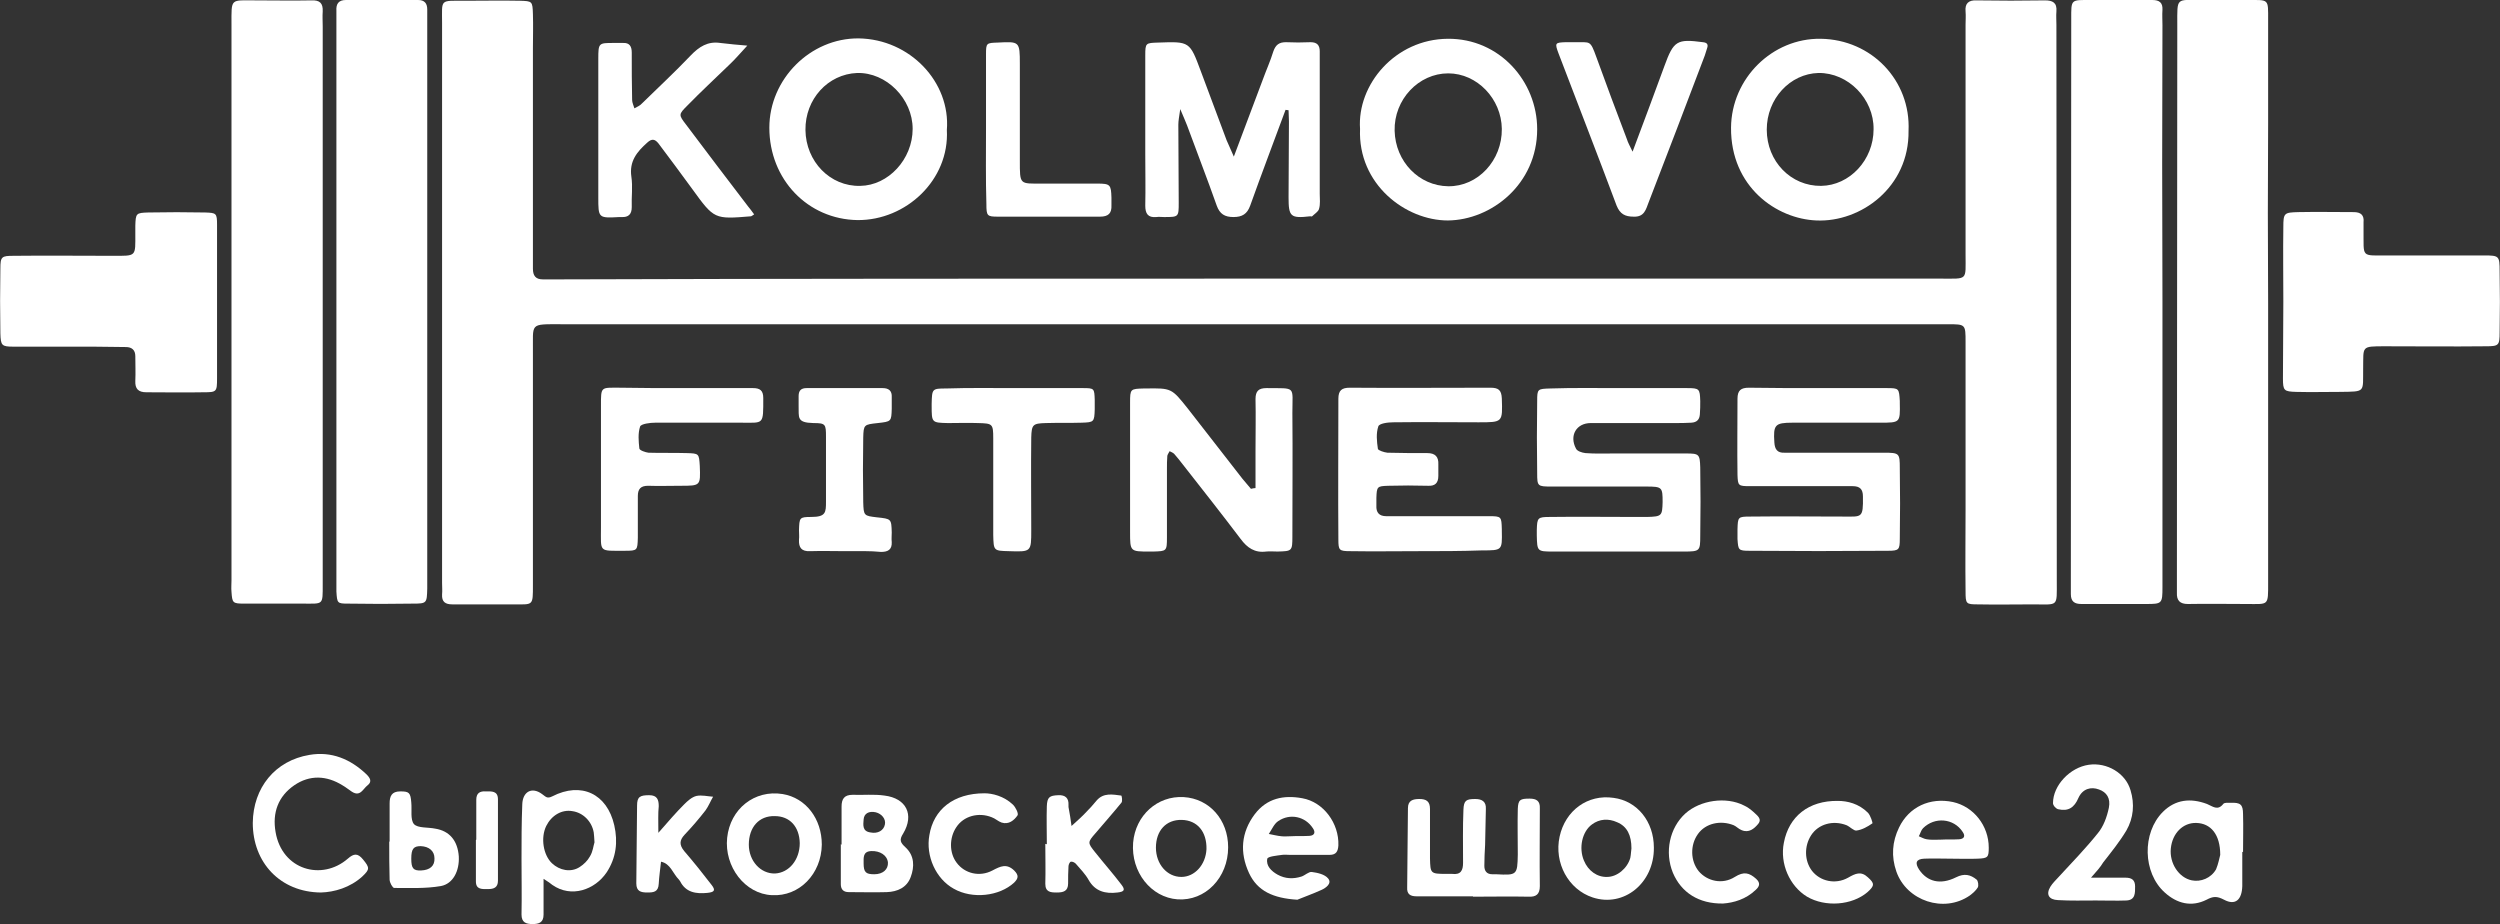 <?xml version="1.0" encoding="utf-8"?>
<!-- Generator: Adobe Illustrator 26.5.0, SVG Export Plug-In . SVG Version: 6.00 Build 0)  -->
<svg version="1.1" id="Слой_1" xmlns="http://www.w3.org/2000/svg" xmlns:xlink="http://www.w3.org/1999/xlink" x="0px" y="0px"
	 viewBox="0 0 657.7 243.1" style="enable-background:new 0 0 657.7 243.1;" xml:space="preserve">
<rect x="0" y="0" width="657.7" height="243.1" fill="#333333" stroke="none"/>
<style type="text/css">
	.st0{fill:#FFFFFF;}
</style>
<g>
	<path class="st0" d="M328.7,73.3c60.6,0,121.2,0,181.9,0c7.2,0,6.5,0.6,6.5-6.3c0-20.2,0-40.3,0-60.5c0-1.2,0.1-2.3,0-3.5
		c-0.2-2.1,0.8-3,2.9-2.9c6,0.1,12,0.1,18,0c2,0,3.2,0.6,3,2.9c-0.1,1.2,0,2.3,0,3.5c0,48.8,0.1,97.6,0.1,146.4
		c0,6.9,0.5,6.1-6.2,6.1c-4.8,0-9.7,0.1-14.5,0c-3.2,0-3.3-0.1-3.3-3.5c-0.1-7.2,0-14.3,0-21.5c0-14.7,0-29.3,0-44
		c0-4.7,0-4.7-4.7-4.7c-28.8,0-57.6,0-86.4,0c-92.8,0-185.5,0-278.3,0c-8.6,0-7.4-0.4-7.5,7.6c0,20.3,0,40.6,0,61
		c0,5.6,0.1,5.1-5.2,5.1c-5.3,0-10.7,0-16,0c-1.9,0-2.8-0.7-2.7-2.6c0.1-1,0-2,0-3c0-49.1,0-98.3,0-147.4c0-6.3-0.7-5.8,6-5.8
		c4.8,0,9.7-0.1,14.5,0c3.2,0.1,3.3,0.1,3.4,3.5c0.1,3,0,6,0,9c0,18,0,36,0,54c0,1.3,0,2.7,0,4c0,1.8,0.7,2.8,2.6,2.8
		c1.3,0,2.7,0,4,0C207.4,73.3,268.1,73.3,328.7,73.3C328.7,73.3,328.7,73.3,328.7,73.3z"/>
	<path class="st0" d="M84.9,79.8c0,24.6,0,49.2,0,73.9c0,5.6,0.2,5.1-5.2,5.1c-5.2,0-10.3,0-15.5,0c-3,0-3.1-0.2-3.3-3.1
		c-0.1-1,0-2,0-3c0-48.7,0-97.5,0-146.2c0-7.1-0.4-6.4,6.5-6.4c4.8,0,9.6,0.1,14.5,0C84.1,0,85,0.8,84.9,3c-0.1,1.3,0,2.7,0,4
		C84.9,31.2,84.9,55.5,84.9,79.8z"/>
	<path class="st0" d="M88.5,79.2c0-24.1,0-48.3,0-72.4c0-1.3,0-2.7,0-4C88.4,1.1,89,0,91,0c6.3,0,12.6,0,19,0c1.7,0,2.4,0.9,2.4,2.5
		c0,1.2,0,2.3,0,3.5c0,48.9,0,97.8,0,146.8c0,0.7,0,1.3,0,2c-0.1,3.9-0.1,4-3.8,4c-5.7,0.1-11.3,0.1-17,0c-2.9,0-2.9-0.1-3.1-3.2
		c0-1,0-2,0-3C88.5,128.1,88.5,103.7,88.5,79.2C88.5,79.2,88.5,79.2,88.5,79.2z"/>
	<path class="st0" d="M568.9,79.5c0,23.1,0,46.2,0,69.4c0,1.8,0,3.7,0,5.5c0,4.4-0.1,4.5-4.3,4.5c-5.7,0-11.3,0-17,0
		c-1.8,0-2.8-0.6-2.8-2.6c0-1.3,0-2.7,0-4c0-48.7,0.1-97.5,0.1-146.2c0-0.3,0-0.7,0-1c0-5.4-0.2-5.1,5.3-5.1c5.3,0,10.6,0,16,0
		c1.9,0,2.8,0.7,2.7,2.6c-0.1,1.3,0,2.7,0,4C568.8,31,568.8,55.2,568.9,79.5C568.8,79.5,568.9,79.5,568.9,79.5z"/>
	<path class="st0" d="M596.7,79.8c0,24.5,0,49,0,73.4c0,6.3,0.2,5.7-5.6,5.7c-5.2,0-10.3-0.1-15.5,0c-2.1,0-3-0.9-2.9-3
		c0-1.3,0-2.7,0-4c0-48.5,0.1-96.9,0.1-145.4c0-7.3-0.4-6.5,6.4-6.5c4,0,8,0,12,0c5.8,0,5.5-0.4,5.5,5.3c0,9,0,18,0,27
		C596.6,48.1,596.6,63.9,596.7,79.8C596.7,79.8,596.7,79.8,596.7,79.8z"/>
	<path class="st0" d="M57.1,79.5c0,6.7,0,13.3,0,20c0,3.6-0.1,3.7-3.6,3.7c-5,0.1-10,0-15,0c-2.1,0-3-0.9-2.9-3c0.1-2.2,0-4.3,0-6.5
		c0-1.6-0.9-2.4-2.5-2.4c-2.8,0-5.7-0.1-8.5-0.1c-7,0-14,0-21,0c-3.2,0-3.4-0.3-3.5-3.5C0,82,0,76.4,0.1,70.7c0-3.2,0.3-3.4,3.5-3.4
		c8.6-0.1,17.3,0,26,0c6.4,0,6,0.3,6-5.9c0-0.7,0-1.3,0-2c0.1-3.3,0.2-3.4,3.4-3.5c5-0.1,10-0.1,15,0c2.9,0.1,3.1,0.2,3.1,3.2
		C57.1,65.8,57.1,72.7,57.1,79.5C57.1,79.5,57.1,79.5,57.1,79.5z"/>
	<path class="st0" d="M600.7,79.3c0-6.5-0.1-13,0-19.5c0-3.8,0.2-3.9,4-4c4.8-0.1,9.7,0,14.5,0c1.9,0,2.8,0.8,2.6,2.7
		c0,0.7,0,1.3,0,2c0.1,7.4-0.9,6.7,6.6,6.7c8.3,0,16.6,0,25,0c4.1,0,4.2,0.1,4.2,4.2c0.1,5.3,0.1,10.7,0,16c0,3.5-0.2,3.7-3.7,3.7
		c-8.8,0.1-17.6,0-26.5,0c-6.3,0-5.6,0-5.7,5.7c-0.1,6.5,0.8,6.2-6.1,6.3c-3.8,0-7.7,0.1-11.5,0c-3.2-0.1-3.5-0.3-3.5-3.5
		C600.6,92.9,600.7,86.1,600.7,79.3C600.7,79.3,600.7,79.3,600.7,79.3z"/>
	<path class="st0" d="M338.2,28.9c-3.1,8.4-6.3,16.8-9.3,25.2c-0.8,2.2-2.1,3-4.4,3c-2.3,0-3.6-0.8-4.4-3c-2.5-7.1-5.2-14-7.8-21.1
		c-0.4-1.1-0.9-2.1-1.8-4.3c-0.3,2.1-0.5,3.1-0.5,4.1c0,6.8,0.1,13.7,0.1,20.5c0,3.8,0,3.8-3.9,3.8c-0.7,0-1.3-0.1-2,0
		c-2.2,0.2-2.9-0.9-2.9-3c0.1-4.5,0-9,0-13.5c0-8.7,0-17.3,0-26c0-3.3,0.1-3.3,3.4-3.4c8.3-0.3,8.3-0.3,11.2,7.5
		c2.3,6.1,4.5,12.1,6.8,18.2c0.5,1.2,1.1,2.4,1.9,4.3c2.7-7.2,5.2-13.8,7.6-20.2c0.9-2.5,2-4.9,2.8-7.5c0.6-1.7,1.5-2.4,3.3-2.4
		c2.2,0.1,4.3,0.1,6.5,0c1.7,0,2.4,0.8,2.4,2.4c0,1.2,0,2.3,0,3.5c0,11.3,0,22.6,0,34c0,1.3,0.2,2.7-0.2,4c-0.2,0.7-1.2,1.3-1.8,1.9
		c-0.1,0.1-0.3,0-0.5,0c-5.2,0.6-5.7,0.1-5.7-5c0-6.7,0.1-13.3,0.1-20c0-1-0.1-2-0.1-2.9C338.7,29,338.5,28.9,338.2,28.9z"/>
	<path class="st0" d="M425.8,102.1c6,0,12,0,18,0c3.3,0,3.4,0.2,3.5,3.4c0,1.2,0,2.3-0.1,3.5c-0.1,1.4-0.8,2.1-2.2,2.2
		c-1.5,0.1-3,0.1-4.5,0.1c-7.3,0-14.6,0-22,0c-3.8,0-5.7,3.3-3.9,6.7c0.3,0.7,1.6,1.1,2.5,1.2c2.5,0.2,5,0.1,7.5,0.1
		c6.3,0,12.6,0,19,0c3.4,0,3.6,0.2,3.7,3.7c0.1,6,0.1,12,0,18c0,4-0.1,4.1-4.4,4.1c-11.5,0-23,0-34.4,0c-4.1,0-4.1-0.1-4.2-4.2
		c0-0.5,0-1,0-1.5c0.1-3.2,0.2-3.4,3.5-3.4c7.5-0.1,15,0,22.5,0c1,0,2,0,3,0c3.9-0.1,4-0.3,4.1-3.9c0-3.9-0.1-4.1-4.3-4.1
		c-8.3,0-16.6,0-25,0c-3.6,0-3.7-0.1-3.7-3.5c-0.1-6.3-0.1-12.6,0-19c0-3.2,0.1-3.2,3.5-3.3C413.8,102,419.8,102.1,425.8,102.1z"/>
	<path class="st0" d="M478.4,102.1c6,0,12,0,18,0c3.2,0,3.2,0.1,3.4,3.4c0,0.2,0,0.3,0,0.5c0.1,5.2,0.1,5.2-5.2,5.2
		c-7.7,0-15.3,0-23,0c-4.7,0-5.1,0.6-4.8,5.2c0.1,1.8,0.8,2.8,2.7,2.7c1.7,0,3.3,0,5,0c7,0,14,0,21,0c4.2,0,4.3,0.1,4.3,4.1
		c0.1,6.2,0.1,12.3,0,18.5c0,2.9-0.2,3.2-3.1,3.2c-12.1,0.1-24.3,0.1-36.4,0c-3,0-3-0.2-3.2-3.1c0-0.8,0-1.7,0-2.5
		c0.1-3.3,0.1-3.4,3.4-3.4c8.2-0.1,16.3,0,24.5,0c4.8,0,5.2,0.5,5.1-5.3c0-1.9-0.8-2.7-2.7-2.7c-3.2,0-6.3,0-9.5,0
		c-5.8,0-11.6,0-17.5,0c-3.1,0-3.2-0.1-3.3-3c-0.1-6.7,0-13.3,0-20c0-2.2,0.9-2.9,3-2.9C466.1,102.1,472.3,102.1,478.4,102.1
		C478.4,102.1,478.4,102.1,478.4,102.1z"/>
	<path class="st0" d="M330.3,128.4c0-3.3,0-6.6,0-9.9c0-4.5,0.1-9,0-13.5c0-2.1,0.8-2.9,2.9-2.9c7.9,0.1,6.8-0.7,6.8,6.5
		c0.1,10.8,0,21.6,0,32.5c0,3.9-0.1,3.9-3.9,4c-1,0-2-0.1-3,0c-3,0.4-5-1-6.7-3.3c-5-6.6-10.2-13.2-15.3-19.7
		c-0.7-0.9-1.4-1.8-2.2-2.7c-0.3-0.3-0.8-0.5-1.2-0.7c-0.2,0.4-0.5,0.8-0.6,1.2c-0.1,1.2-0.1,2.3-0.1,3.5c0,6,0,12,0,18
		c0,3.6-0.1,3.6-3.6,3.7c-0.3,0-0.7,0-1,0c-5.1,0-5.1,0-5.1-5.2c0-11.3,0-22.6,0-34c0-3.6,0.1-3.6,3.6-3.7c0.2,0,0.3,0,0.5,0
		c6.8-0.1,6.8-0.1,11.1,5.3c4.8,6.2,9.6,12.3,14.4,18.5c0.7,0.9,1.5,1.7,2.2,2.6C329.6,128.5,329.9,128.4,330.3,128.4z"/>
	<path class="st0" d="M373.3,145c-6,0-12,0.1-18,0c-3,0-3.2-0.2-3.2-3.1c-0.1-12.3,0-24.7,0-37c0-2.2,0.9-2.9,3-2.9
		c12.3,0.1,24.7,0,37,0c2.1,0,2.9,0.6,3,2.8c0.2,6.3,0.3,6.3-6.1,6.3c-7.5,0-15-0.1-22.5,0c-1.4,0-3.7,0.3-3.9,1.1
		c-0.6,1.8-0.4,3.9-0.1,5.9c0.1,0.4,1.6,0.9,2.5,1c3.5,0.1,7,0.1,10.5,0.1c2.1,0,3,1,2.9,3c0,1,0,2,0,3c0,1.9-0.9,2.7-2.7,2.6
		c-3.5-0.1-7-0.1-10.5,0c-2.9,0.1-3,0.2-3.1,3.2c0,0.7,0,1.3,0,2c-0.1,1.8,0.7,2.8,2.6,2.8c1.7,0,3.3,0,5,0c7.3,0,14.7,0,22,0
		c3.3,0,3.3,0.1,3.4,3.4c0,0.2,0,0.3,0,0.5c0.1,5.1,0.1,5.1-5.2,5.1C384.3,145,378.8,145,373.3,145C373.3,145,373.3,145,373.3,145z"
		/>
	<path class="st0" d="M249.1,34.2c0.7,13.1-10.7,23.8-23.5,23.7c-13.1-0.2-23.2-10.7-23.2-24.3c0-12.8,10.8-23.6,23.5-23.5
		C239.4,10.3,250.1,21.6,249.1,34.2z M211.9,34.2c0.1,8.3,6.5,14.9,14.4,14.7c7.4-0.1,13.8-7,13.8-15c0-7.9-6.9-14.9-14.6-14.7
		C217.8,19.5,211.8,26.1,211.9,34.2z"/>
	<path class="st0" d="M502.1,34.4c0.2,14.9-12.6,24.1-24.2,23.6c-10.5-0.4-22.6-8.8-22.5-24.4c0.1-13,10.9-23.6,23.6-23.4
		C492.4,10.4,502.7,21.2,502.1,34.4z M464.8,34.1c0,8.4,6.4,14.9,14.3,14.8c7.5-0.1,13.8-6.8,13.8-14.9c0.1-8-6.7-14.9-14.5-14.8
		C470.9,19.4,464.8,26,464.8,34.1z"/>
	<path class="st0" d="M357.8,33.9c-0.8-11.6,9.2-23.6,23.1-23.7c13.6-0.1,23.5,11.2,23.5,23.8c0,14.5-12.1,23.9-23.5,24
		C369.8,58,357.2,48.5,357.8,33.9z M395.1,33.9c-0.1-7.9-6.5-14.6-14.1-14.6c-7.8,0-14.3,6.9-14.1,15.1c0.2,8.1,6.4,14.5,14.1,14.6
		C388.8,49.1,395.2,42.2,395.1,33.9z"/>
	<path class="st0" d="M198.4,56.4c-0.5,0.3-0.7,0.5-0.8,0.5c-9.7,0.8-9.7,0.8-15.5-7.2c-2.9-4-5.9-8-8.9-12
		c-0.9-1.1-1.7-1.3-2.9-0.2c-2.7,2.4-4.8,4.9-4.2,9c0.4,2.6,0,5.3,0.1,8c0,1.9-0.9,2.7-2.7,2.6c-0.2,0-0.3,0-0.5,0
		c-5.6,0.3-5.6,0.3-5.6-5.2c0-12.1,0-24.3,0-36.4c0-4.2,0.1-4.2,4-4.2c0.8,0,1.7,0,2.5,0c1.7-0.1,2.3,0.9,2.3,2.5
		c0,4.2,0,8.3,0.1,12.5c0,0.7,0.4,1.5,0.6,2.2c0.7-0.4,1.5-0.7,2-1.3c4.3-4.2,8.7-8.3,12.8-12.6c2.2-2.3,4.5-3.8,7.8-3.3
		c2.4,0.3,4.7,0.5,7.1,0.7c-1.6,1.7-3,3.4-4.7,5c-3.7,3.6-7.5,7.1-11.1,10.8c-2.3,2.3-2.3,2.4-0.3,5c5.4,7.2,10.8,14.3,16.3,21.5
		C197.2,54.8,197.7,55.4,198.4,56.4z"/>
	<path class="st0" d="M179.6,102.1c6.2,0,12.3,0,18.5,0c1.8,0,2.7,0.6,2.7,2.6c0,7.2,0.2,6.5-5.9,6.5c-7.5,0-15,0-22.5,0
		c-1.4,0-3.7,0.3-4,1c-0.6,1.8-0.4,3.9-0.2,5.8c0.1,0.5,1.6,1,2.4,1.1c3.3,0.1,6.7,0,10,0.1c3.3,0.1,3.3,0.1,3.5,3.4
		c0.2,5.2,0.2,5.2-5.1,5.2c-2.8,0-5.7,0.1-8.5,0c-1.9,0-2.7,0.8-2.7,2.7c0,3.7,0,7.3,0,11c-0.1,3.3-0.1,3.4-3.4,3.4
		c-7,0-6.3,0.5-6.3-6.1c0-10.7,0-21.3,0-32c0-5.2-0.1-4.8,5-4.8C168.6,102.1,174.1,102.1,179.6,102.1
		C179.6,102.1,179.6,102.1,179.6,102.1z"/>
	<path class="st0" d="M429.5,39.9c3-8,5.7-15.2,8.4-22.6c2.4-6.6,3.3-7.1,10.1-6.2c1,0.1,1.5,0.5,1.1,1.6c-0.2,0.6-0.4,1.3-0.6,1.9
		c-4.9,12.9-9.8,25.8-14.8,38.7c-0.7,1.8-1.1,3.8-3.9,3.7c-2.3,0-3.6-0.7-4.5-2.9c-5-13.4-10.2-26.7-15.3-40.1
		c-1-2.7-0.9-2.8,1.9-2.9c0.8,0,1.7,0,2.5,0c4,0.1,3.9-0.7,5.6,4c2.6,7.2,5.3,14.4,8,21.5C428.3,37.6,428.8,38.4,429.5,39.9z"/>
	<path class="st0" d="M266.9,102.1c6,0,12,0,18,0c3,0,3,0.1,3.1,3.1c0,0.8,0,1.7,0,2.5c-0.1,3.3-0.2,3.4-3.4,3.5
		c-3.2,0.1-6.3,0-9.5,0.1c-3.4,0.1-3.7,0.4-3.8,3.8c-0.1,8.1,0,16.3,0,24.4c0,5.7,0,5.7-5.9,5.5c-4-0.1-4-0.1-4.1-4.3
		c0-8.5,0-17,0-25.4c0-3.8-0.2-3.9-3.9-4c-2.7-0.1-5.3,0-8,0c-4.3-0.1-4.3-0.1-4.3-4.6c0-0.2,0-0.3,0-0.5c0.1-3.9,0.1-4,3.8-4
		C254.9,102,260.9,102.1,266.9,102.1z"/>
	<path class="st0" d="M222.6,145c-3.2,0-6.3-0.1-9.5,0c-2.2,0.1-3-0.9-2.9-3c0.1-0.8,0-1.7,0-2.5c0.1-3.3,0.1-3.5,3.2-3.5
		c3.9,0,3.9-1.2,3.9-4.1c0-5.7,0-11.3,0-17c0-3.3-0.1-3.6-3.3-3.6c-4.5-0.1-3.8-1.5-3.9-4.6c0-0.8,0-1.7,0-2.5
		c0-1.5,0.7-2.1,2.1-2.1c2.2,0,4.3,0,6.5,0c4.5,0,9,0,13.5,0c1.6,0,2.5,0.7,2.4,2.4c0,1,0,2,0,3c-0.1,3.4-0.1,3.4-3.7,3.8
		c-3.6,0.4-3.7,0.4-3.8,3.8c-0.1,5.7-0.1,11.3,0,17c0.1,3.6,0.2,3.6,3.6,4c3.8,0.4,3.8,0.4,3.9,4c0,0.8-0.1,1.7,0,2.5
		c0.1,2-1,2.6-2.8,2.6C228.9,144.9,225.7,145,222.6,145z"/>
	<path class="st0" d="M259.4,33.7c0-6.5,0-13,0-19.4c0-3,0.1-3,3.1-3.1c5.7-0.3,5.8-0.3,5.8,5.6c0,8.5,0,16.9,0,25.4
		c0,6.5-0.1,6.1,5.9,6.1c4.8,0,9.6,0,14.5,0c3.4,0,3.6,0.3,3.7,3.7c0,0.7,0,1.3,0,2c0.1,2.1-0.8,3-3,3c-9,0-17.9,0-26.9,0
		c-2.8,0-3-0.2-3-3.3C259.3,47,259.4,40.4,259.4,33.7z"/>
	<path class="st0" d="M387.5,235.8c-5,0-10,0-14.9,0c-1.6,0-2.5-0.6-2.4-2.3c0.1-7,0.1-14,0.2-20.9c0-2,1.3-2.4,3-2.4
		c1.8,0,2.8,0.6,2.8,2.6c0,4.3,0,8.6,0,13c0.1,4,0.1,4.1,4.3,4.1c0.5,0,1,0,1.5,0c2.3,0.3,2.9-0.9,2.9-2.9c0-4.7-0.1-9.3,0.1-14
		c0.1-2.4,0.7-2.8,3.1-2.8c1.8,0,2.9,0.7,2.8,2.6c-0.1,3.2-0.1,6.3-0.2,9.5c-0.1,1.8-0.2,3.6-0.2,5.5c0,1.3,0.6,2.2,2.1,2.2
		c0.3,0,0.7,0,1,0c5.5,0.3,5.6,0.2,5.7-5.2c0-4-0.1-8,0-12c0.1-2.4,0.6-2.7,3.1-2.7c1.8,0,2.8,0.6,2.7,2.6c0,6.8-0.1,13.6,0,20.4
		c0,2.2-1,2.9-3,2.8c-4.8-0.1-9.6,0-14.5,0C387.5,235.9,387.5,235.9,387.5,235.8z"/>
	<path class="st0" d="M143,231.2c0,3.8,0,6.6,0,9.4c0,2.1-1.2,2.5-2.9,2.5c-1.7,0-2.9-0.4-2.9-2.5c0.1-4.8,0-9.6,0-14.5
		c0-4.8,0-9.6,0.2-14.5c0.1-3.3,2.5-4.7,5.2-2.7c1,0.7,1.3,1.3,2.7,0.6c7.6-3.9,14.4-0.7,16.3,7.6c1,4.4,0.5,8.6-2,12.4
		c-3.1,4.6-9.3,6.8-14.3,3.3C144.8,232.4,144.3,232,143,231.2z M156.4,221.6c-0.1-1.3-0.1-2-0.2-2.6c-0.5-2.9-2.8-5.2-5.6-5.6
		c-2.8-0.5-5.5,1.1-6.9,3.9c-1.5,3.1-0.8,7.6,1.5,9.8c2,1.9,5,2.5,7.3,1c1.1-0.7,2.1-1.7,2.7-2.8C156,224,156.1,222.5,156.4,221.6z"
		/>
	<path class="st0" d="M84.4,234.8c-10.7-0.1-17.9-7.9-17.9-18.3c0.1-9.3,5.9-16.4,14.9-17.9c5.8-1,10.8,1.1,15,5.1
		c0.9,0.9,1.6,1.9,0.3,2.9c-1.2,0.9-1.9,3.1-4.1,1.7c-0.8-0.5-1.6-1.2-2.5-1.7c-4.2-2.6-8.6-2.8-12.7,0c-4.2,2.9-5.8,7.2-4.9,12.3
		c1.7,10,12.2,12.9,19,7c1.6-1.4,2.6-1.5,4,0.2c1.8,2.2,1.8,2.6-0.2,4.5C92.1,233.5,88,234.7,84.4,234.8z"/>
	<path class="st0" d="M589.9,224.1c0,3,0,6,0,9c-0.1,3.6-1.8,5.2-4.8,3.6c-1.9-1-2.9-0.9-4.6,0c-4,2-7.8,1-11-1.9
		c-5.8-5.2-6-15.7-0.5-21.2c3.3-3.3,7.3-3.7,11.6-2.1c1.5,0.6,2.8,1.9,4.3,0c0.3-0.4,1.2-0.3,1.9-0.3c2.6-0.1,3.3,0.4,3.3,3
		c0.1,3.3,0,6.7,0,10C590,224.1,590,224.1,589.9,224.1z M584.1,224.9c0-5.4-2.5-8.3-6.3-8.4c-3.5-0.1-6.3,2.7-6.7,6.7
		c-0.4,3.9,2.1,7.7,5.5,8.4c2.4,0.5,5.1-0.6,6.4-2.9C583.6,227.3,583.9,225.6,584.1,224.9z"/>
	<path class="st0" d="M550.1,230.9c3.5,0,6.3,0,9.1,0c1.6,0,2.5,0.6,2.5,2.3c0,1.7,0.1,3.6-2.3,3.7c-2.6,0.1-5.3,0-8,0
		c-3.3,0-6.6,0.1-10-0.1c-2.4-0.1-3.2-1.5-2-3.5c0.6-1,1.5-1.8,2.2-2.6c3.5-3.8,7.1-7.5,10.3-11.5c1.5-1.8,2.4-4.3,2.9-6.7
		c0.5-2.5-0.6-4.1-2.6-4.8c-2.1-0.8-4.3-0.2-5.4,2.2c-1.1,2.6-2.7,3.6-5.3,3c-0.6-0.1-1.4-1-1.4-1.6c0-4.7,4.5-9.4,9.4-10.1
		c4.8-0.7,9.7,2.2,11,6.7c1.1,3.6,0.8,7.3-1.1,10.6c-1.8,3-4,5.7-6.1,8.4C552.6,228.1,551.6,229.2,550.1,230.9z"/>
	<path class="st0" d="M513.2,225.9c-2.3,0-4.7-0.1-7,0c-2.1,0.1-2.5,1.1-1.3,2.9c2.1,3.1,5.5,4.1,9.7,2c2.2-1.1,3.8-0.7,5.4,0.6
		c0.4,0.3,0.6,1.6,0.3,2.1c-0.5,0.8-1.3,1.5-2.1,2.1c-6.8,4.7-16.6,1.4-19.3-6.3c-1.4-4-1.1-7.9,0.7-11.6c2.6-5.4,8.1-8,14.2-6.7
		c5.4,1.2,9.4,6.2,9.4,12c0,2.5-0.2,2.8-2.9,2.9C517.9,226,515.5,225.9,513.2,225.9C513.2,225.9,513.2,225.9,513.2,225.9z
		 M510.4,220.9C510.4,220.9,510.4,220.9,510.4,220.9c1.7-0.1,3.3,0,5-0.1c1.4-0.1,1.7-0.9,0.9-2c-2.3-3.5-7.3-4-10.4-0.9
		c-0.5,0.5-0.7,1.4-1.1,2.1c0.7,0.3,1.4,0.7,2.1,0.8C508,221,509.2,220.9,510.4,220.9z"/>
	<path class="st0" d="M341.3,236.7c-6.4-0.4-10.5-2.3-12.7-7c-2.5-5.4-2.1-10.7,1.5-15.5c3.2-4.2,7.6-5.1,12.5-4.2
		c5.6,1,9.7,6.6,9.5,12.4c-0.1,1.6-0.6,2.5-2.3,2.5c-3.5,0-7,0-10.5,0c-0.7,0-1.3-0.1-2,0c-1.4,0.2-3.7,0.4-3.9,1
		c-0.4,1.9,1.1,3.3,2.7,4.2c2,1.1,4.1,1.2,6.3,0.5c0.9-0.3,1.9-1.3,2.7-1.2c1.5,0.2,3.4,0.6,4.3,1.7c1.1,1.3-0.6,2.5-1.7,3
		C345.3,235.2,342.7,236.1,341.3,236.7z M339.6,220C339.6,219.9,339.6,219.9,339.6,220c1.6-0.1,3.3,0,4.9-0.1c1.4-0.1,1.6-1,0.9-2
		c-2-3.1-6-4-9.1-1.9c-1.1,0.7-1.7,2.2-2.5,3.4c1.1,0.2,2.2,0.5,3.3,0.6C337.9,220.1,338.8,220,339.6,220z"/>
	<path class="st0" d="M221.4,222.2c0-3.3,0-6.6,0-10c0-2,0.7-3.1,2.9-3.1c2.8,0.1,5.7-0.2,8.4,0.2c5.7,0.7,7.9,5,4.9,10
		c-1.1,1.7-0.7,2.4,0.6,3.6c2.4,2.2,2.4,5.1,1.4,7.8c-1,2.8-3.5,3.9-6.3,4c-3.3,0.1-6.6,0-10,0c-1.4,0-2.1-0.7-2.1-2.1
		c0-1.8,0-3.6,0-5.5c0-1.7,0-3.3,0-5C221.3,222.2,221.4,222.2,221.4,222.2z M230,230c2.3,0,3.7-1.3,3.6-3.1c-0.2-1.9-2.1-3.1-4.4-3
		c-2.2,0.1-2,1.7-2,3.2C227.2,229.5,227.8,230,230,230z M232.8,216.9c0.3-1.4-0.8-2.8-2.4-3.2c-1.8-0.4-3.1,0.3-3.2,1.9
		c-0.1,1.4-0.4,3.1,1.8,3.4C230.9,219.4,232.5,218.5,232.8,216.9z"/>
	<path class="st0" d="M435.1,223c0.1,9.3-7.9,15.8-16.1,13.1c-6.4-2.1-10.2-9.1-8.7-16c1.5-6.9,7.4-11.2,14.2-10.2
		C430.7,210.7,435.1,216.1,435.1,223z M429.2,223.2c0-3.4-1.1-5.8-3.8-6.9c-2.2-1-4.6-0.9-6.6,0.6c-2.6,1.9-3.5,6.2-2.1,9.5
		c1.1,2.7,3.5,4.4,6.1,4.3c2.6,0,5.3-2.2,6.1-5C429.1,224.7,429.1,223.7,429.2,223.2z"/>
	<path class="st0" d="M323.1,222.9c0,8-6,14.2-13.3,13.7c-7-0.5-12.3-7.2-11.7-14.9c0.6-7.2,6.4-12.4,13.3-12
		C318.2,210.1,323.1,215.7,323.1,222.9z M310.9,215.7c-4.1-0.1-6.8,2.8-6.8,7.3c0,4.3,2.9,7.7,6.7,7.7c3.5,0,6.4-3.2,6.6-7.3
		C317.5,218.8,315,215.8,310.9,215.7z"/>
	<path class="st0" d="M216.2,222.2c-0.1,7.7-5.9,13.7-13.1,13.3c-7.1-0.3-12.6-7.5-11.8-15.1c0.8-7.6,7.2-12.7,14.6-11.5
		C212,209.9,216.2,215.4,216.2,222.2z M197,222.2c0,4.3,3.1,7.7,6.9,7.6c3.7-0.2,6.5-3.6,6.5-8c-0.1-4.3-2.6-7.1-6.6-7.1
		C199.7,214.6,197,217.6,197,222.2z"/>
	<path class="st0" d="M275.4,222.1c0-3.3-0.1-6.7,0-10c0.1-2.4,0.7-2.8,3-2.9c1.9-0.1,2.8,0.8,2.7,2.6c0,0.2,0,0.3,0,0.5
		c0.3,1.7,0.6,3.3,0.8,5c1.3-1.2,2.7-2.4,3.9-3.7c0.9-0.9,1.8-1.9,2.7-3c1.8-2.1,4.2-1.6,6.5-1.3c0.1,0,0.4,1.5,0,1.9
		c-2.2,2.7-4.5,5.3-6.8,8c-2.1,2.4-2.1,2.5-0.1,5c2.3,2.9,4.7,5.6,6.9,8.5c1.1,1.4,0.8,1.9-1,2.1c-3.2,0.4-5.9-0.3-7.6-3.3
		c-0.9-1.6-2.2-2.9-3.4-4.3c-0.3-0.3-0.9-0.6-1.3-0.5c-0.3,0.1-0.6,0.8-0.6,1.2c-0.1,1.5-0.1,3-0.1,4.5c0,2.1-1.3,2.4-3,2.4
		c-1.6,0-3-0.1-3-2.3c0.1-3.5,0-7,0-10.5C275.3,222.1,275.3,222.1,275.4,222.1z"/>
	<path class="st0" d="M173.2,219.1c2.8-3.2,4.7-5.4,6.8-7.5c0.9-0.9,2-1.9,3.2-2.2c1.4-0.3,2.9,0.1,4.4,0.2c-0.7,1.2-1.2,2.5-2,3.6
		c-1.7,2.2-3.6,4.4-5.5,6.4c-1.4,1.5-1.4,2.7-0.1,4.3c2.5,2.9,4.9,5.9,7.2,8.9c1.1,1.4,0.8,1.9-1.1,2.1c-3,0.3-5.7-0.1-7.2-3.1
		c-0.1-0.1-0.2-0.3-0.3-0.4c-1.6-1.6-2.2-4.2-4.7-4.7c-0.2,1.9-0.5,3.9-0.6,5.8c-0.1,2.2-1.4,2.3-3,2.3c-1.7,0-2.9-0.3-2.9-2.4
		c0.1-6.8,0.1-13.6,0.2-20.5c0-2.3,0.8-2.7,3.2-2.7c2.1,0,2.5,1.2,2.5,2.9C173.1,214,173.2,216,173.2,219.1z"/>
	<path class="st0" d="M453.3,237.7c-6.4,0.1-11-2.9-13.2-8.1c-2.2-5.4-0.9-11.8,3.3-15.6c3.9-3.5,10.7-4.5,15.4-2.1
		c0.9,0.4,1.7,1,2.5,1.7c0.9,0.9,2.4,1.8,1.2,3.2c-1,1.2-2.4,2.4-4.3,1.6c-0.8-0.3-1.4-1-2.1-1.3c-3.5-1.4-7.4-0.5-9.4,2.3
		c-2.1,2.9-2,7.1,0.2,9.8c2.2,2.6,6.2,3.6,9.5,1.5c2.4-1.5,3.8-1.1,5.6,0.5c1.2,1.1,0.9,2-0.1,2.9
		C459.3,236.6,456.1,237.5,453.3,237.7z"/>
	<path class="st0" d="M483.5,210.7c2.5,0,5.5,0.7,7.9,3.1c0.7,0.7,1.3,2.7,1.2,2.8c-1.3,0.9-2.7,1.7-4.2,1.9c-0.7,0.1-1.7-1-2.6-1.4
		c-3.6-1.4-7.4-0.3-9.3,2.6c-1.9,2.9-1.8,6.8,0.2,9.4c2.1,2.7,6.1,3.7,9.5,1.8c1.9-1.1,3.4-1.8,5.2-0.1c1.8,1.6,1.8,2.2-0.1,3.9
		c-4.1,3.5-11.1,4-15.9,1.2c-4.6-2.8-7.2-8.7-6.1-14.2C470.6,214.8,475.8,210.6,483.5,210.7z"/>
	<path class="st0" d="M259,208.7c2,0,5.1,0.7,7.5,3c0.7,0.7,1.5,2.3,1.2,2.8c-0.9,1.3-2.3,2.5-4.2,1.9c-0.9-0.3-1.7-1.1-2.6-1.4
		c-3.5-1.4-7.4-0.3-9.3,2.6c-1.9,2.8-1.9,6.8,0.1,9.4c2.1,2.8,6,3.8,9.4,2c2.1-1.1,3.7-1.9,5.7,0c1.3,1.3,1.1,2.1,0,3.2
		c-3.9,3.6-11,4.4-15.9,1.6c-4.7-2.6-7.4-8.6-6.4-14.1C245.6,213,250.8,208.7,259,208.7z"/>
	<path class="st0" d="M102.5,221.4c0-3.3,0-6.6,0-10c0-1.9,0.5-3.2,2.8-3.2c2.3,0,2.7,0.3,2.9,2.9c0.2,2-0.3,4.5,0.7,5.7
		c1,1.1,3.7,0.8,5.6,1.2c3.8,0.6,5.9,3.2,6.2,7.3c0.2,3.8-1.5,7.2-4.7,7.8c-4,0.7-8.2,0.5-12.3,0.5c-0.4,0-1.2-1.4-1.2-2.2
		c-0.1-3.3-0.1-6.6-0.1-10C102.4,221.4,102.4,221.4,102.5,221.4z M108.2,225.9c0,2.5,0.5,3.2,2.6,3.1c2.3-0.1,3.6-1.2,3.5-3.2
		c0-1.9-1.4-3.1-3.6-3.2C108.8,222.6,108.2,223.3,108.2,225.9z"/>
	<path class="st0" d="M125.3,220.9c0-3.5,0-7,0-10.5c0-1.8,1-2.3,2.5-2.2c1.5,0,3.2-0.2,3.2,2.1c0,7.1,0,14.3,0,21.4
		c0,1.8-1.1,2.2-2.6,2.2c-1.5,0-3.2,0.2-3.2-2c0-3.6,0-7.3,0-10.9C125.2,220.9,125.3,220.9,125.3,220.9z"/>
</g>
</svg>
